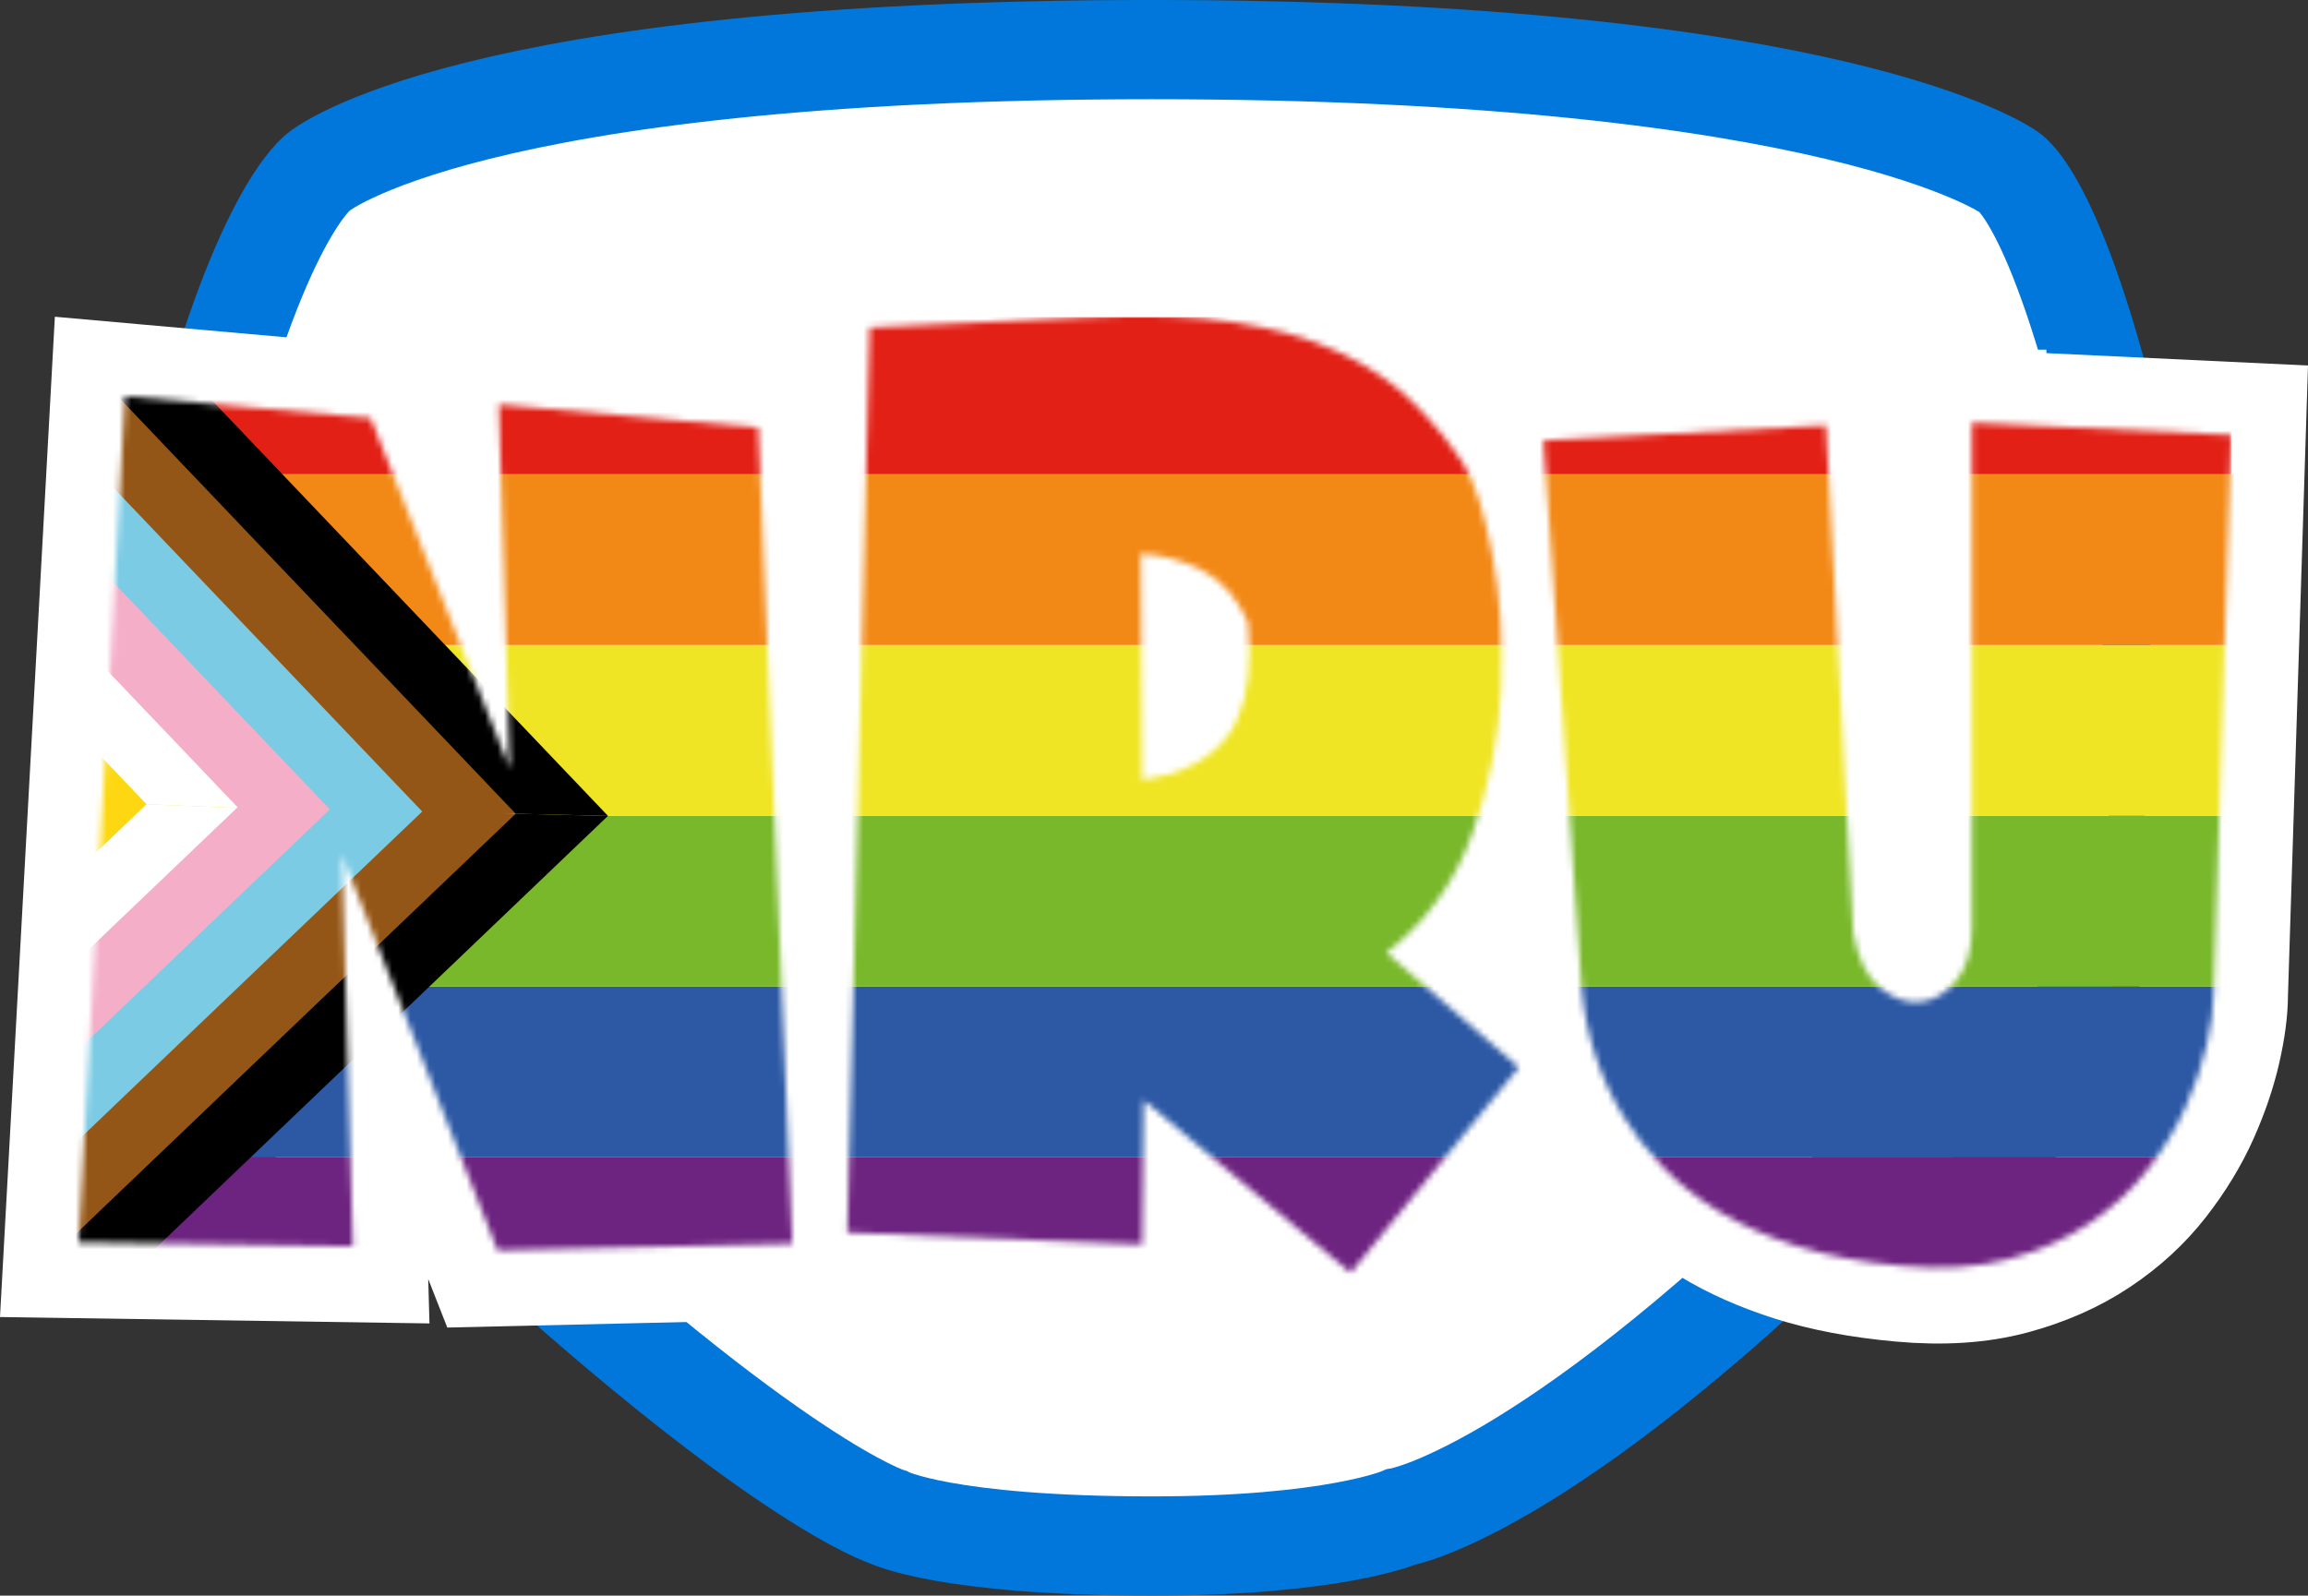 <svg viewBox="0 0 372.05 257.252" xmlns:xlink="http://www.w3.org/1999/xlink" xmlns="http://www.w3.org/2000/svg" id="Layer_1"><rect x="0" y="0" width="372.05" height="257.252" fill="#333333" stroke="none"/><defs><style>.cls-1,.cls-2,.cls-3{fill:none;}.cls-2{stroke-width:3px;}.cls-2,.cls-3{stroke:#fff;}.cls-2,.cls-3,.cls-4{stroke-miterlimit:10;}.cls-5{mask:url(#mask);}.cls-6{fill:#f4aec8;}.cls-7{fill:#f28917;}.cls-8{fill:#fdd812;}.cls-9,.cls-4{fill:#fff;}.cls-10{fill:#efe524;}.cls-11{fill:#6d2380;}.cls-12{fill:#7bcbe4;}.cls-13{fill:#945616;}.cls-14{fill:#e22016;}.cls-15{fill:#2c58a4;}.cls-16{fill:#78b82a;}.cls-3{stroke-width:24px;}.cls-4{stroke:#0177db;stroke-width:16px;}</style><mask maskUnits="userSpaceOnUse" height="369.088" width="532.483" y="-58.083" x="-171.312" id="mask"><g><polygon points="80.426 65.202 82.186 123.942 59.746 67.402 20.146 63.882 12.666 200.282 56.886 200.942 55.126 137.802 80.206 201.602 127.726 200.502 122.226 68.942 80.426 65.202" class="cls-9"></polygon><path d="M317.881,68.14v81.18c0,3.815-.846,6.748-2.53,8.8-1.688,2.056-3.63,3.19-5.83,3.41-2.199,.22-4.365-.55-6.489-2.31-2.128-1.76-3.559-4.692-4.29-8.8l-4.4-81.84-45.54,2.42,6.16,88.44c.732,7.627,3.004,14.52,6.82,20.68,1.611,2.64,3.664,5.28,6.159,7.92,2.492,2.64,5.535,5.06,9.131,7.26,3.592,2.2,7.81,4.07,12.649,5.61s10.484,2.606,16.94,3.19c6.452,.588,12.134,.22,17.05-1.1,4.912-1.32,9.24-3.224,12.979-5.72,3.74-2.492,6.893-5.39,9.46-8.69,2.564-3.3,4.62-6.672,6.16-10.12,1.54-3.444,2.675-6.782,3.41-10.01,.732-3.224,1.101-6.012,1.101-8.36l2.859-89.98-41.8-1.98Z" class="cls-9"></path><path d="M193.723,91.92c-3.203-1.597-6.48-2.478-9.84-2.64l.24,36.48c.799-.158,1.56-.319,2.28-.48,.72-.158,1.478-.319,2.28-.48,5.28-1.759,8.839-4.639,10.68-8.64,1.837-3.998,2.438-9.277,1.8-15.84-1.762-3.998-4.241-6.799-7.44-8.4Z" class="cls-1"></path><path d="M223.482,153.601c6.398-4.957,11-11.317,13.801-19.08,2.797-7.759,4.357-15.6,4.68-23.52,.318-7.92-.16-15.199-1.44-21.84-1.283-6.638-2.801-11.4-4.561-14.28-2.4-3.679-5.201-7.08-8.4-10.2-3.201-3.12-7.121-5.76-11.76-7.92-4.643-2.16-10.24-3.758-16.8-4.8-6.562-1.039-14.321-1.32-23.28-.84l-35.52,1.68-3.6,145.92,47.52,1.92,.24-23.28,33.359,27.84,27.121-33.12-21.361-18.48Zm-24.119-37.44c-1.841,4.001-5.4,6.881-10.68,8.64-.802,.161-1.56,.322-2.28,.48-.72,.161-1.481,.322-2.28,.48l-.24-36.48c3.36,.161,6.637,1.042,9.84,2.64,3.199,1.602,5.678,4.403,7.44,8.4,.638,6.562,.038,11.842-1.8,15.84Z" class="cls-9"></path></g></mask></defs><path d="M51.396,27.693s-9.768,6.731-20.301,49.753c-10.535,43.022-6.908,58.304-6.908,58.304,0,0,2.898,12.181,51.981,57.786,49.081,45.611,66.962,51.05,66.962,51.05,0,0,9.072,4.655,42.499,4.665,29.411,.012,40.166-4.665,40.166-4.665,0,0,22.663-3.886,70.673-51.05,48.01-47.16,50.602-57.396,50.602-57.396,0,0,5.333-13.088-4.85-58.693-10.183-45.604-18.473-49.755-18.473-49.755,0,0-27.47-19.694-138.118-19.694S51.396,27.693,51.396,27.693Z" class="cls-4"></path><g><polygon points="80.426 65.439 82.186 124.179 59.746 67.639 20.146 64.119 12.666 200.519 56.886 201.179 55.126 138.039 80.206 201.839 127.726 200.739 122.226 69.179 80.426 65.439" class="cls-3"></polygon><path d="M317.881,68.376v81.18c0,3.815-.846,6.748-2.53,8.8-1.688,2.056-3.63,3.19-5.83,3.41-2.199,.22-4.365-.55-6.489-2.31-2.128-1.76-3.559-4.692-4.29-8.8l-4.4-81.84-45.54,2.42,6.16,88.44c.732,7.627,3.004,14.52,6.82,20.68,1.611,2.64,3.664,5.28,6.159,7.92,2.492,2.64,5.535,5.06,9.131,7.26,3.592,2.2,7.81,4.07,12.649,5.61s10.484,2.606,16.94,3.19c6.452,.588,12.134,.22,17.05-1.1,4.912-1.32,9.24-3.224,12.979-5.72,3.74-2.492,6.893-5.39,9.46-8.69,2.564-3.3,4.62-6.672,6.16-10.12,1.54-3.444,2.675-6.782,3.41-10.01,.732-3.224,1.101-6.012,1.101-8.36l2.859-89.98-41.8-1.98Z" class="cls-3"></path><path d="M193.723,92.157c-3.203-1.597-6.48-2.478-9.84-2.64l.24,36.48c.799-.158,1.56-.319,2.28-.48,.72-.158,1.478-.319,2.28-.48,5.28-1.759,8.839-4.639,10.68-8.64,1.837-3.998,2.438-9.277,1.8-15.84-1.762-3.998-4.241-6.799-7.44-8.4Z" class="cls-2"></path><path d="M223.482,153.837c6.398-4.957,11-11.317,13.801-19.08,2.797-7.759,4.357-15.6,4.68-23.52,.318-7.92-.16-15.199-1.44-21.84-1.283-6.638-2.801-11.4-4.561-14.28-2.4-3.679-5.201-7.08-8.4-10.2-3.201-3.12-7.121-5.76-11.76-7.92-4.643-2.16-10.24-3.758-16.8-4.8-6.562-1.039-14.321-1.32-23.28-.84l-35.52,1.68-3.6,145.92,47.52,1.92,.24-23.28,33.359,27.84,27.121-33.12-21.361-18.48Zm-24.119-37.44c-1.841,4.001-5.4,6.881-10.68,8.64-.802,.161-1.56,.322-2.28,.48-.72,.161-1.481,.322-2.28,.48l-.24-36.48c3.36,.161,6.637,1.042,9.84,2.64,3.199,1.602,5.678,4.403,7.44,8.4,.638,6.562,.038,11.842-1.8,15.84Z" class="cls-2"></path></g><g class="cls-5"><g><rect height="27.462" width="348.505" y="186.59" x="12.666" class="cls-11"></rect><rect height="27.533" width="348.504" y="159.057" x="12.666" class="cls-15"></rect><rect height="27.533" width="348.504" y="131.524" x="12.666" class="cls-16"></rect><rect height="27.533" width="348.504" y="103.991" x="12.666" class="cls-10"></rect><rect height="27.533" width="348.504" y="76.458" x="12.666" class="cls-7"></rect><rect height="25.328" width="347.015" y="51.13" x="12.666" class="cls-14"></rect><g><path d="M23.738,129.679L-155.454-58.083l-7.636,7.287C-105.863,9.169-48.375,69.644,8.852,129.608" class="cls-8"></path><path d="M23.738,129.679l-187.762,179.192-7.287-7.636C-111.348,244.008-51.099,186.283,8.865,129.056" class="cls-8"></path><path d="M38.497,130.28L-140.682-58.034l-7.636,7.287C-91.091,9.218-33.602,69.692,23.625,129.657" class="cls-9"></path><path d="M38.497,130.28l-187.762,179.192-7.287-7.636C-96.588,244.609-36.34,186.884,23.625,129.657" class="cls-9"></path><path d="M53.458,130.497L-125.734-57.265l-7.636,7.287C-76.143,9.986-18.655,70.461,38.572,130.425" class="cls-6"></path><path d="M53.458,130.497l-187.762,179.192-7.287-7.636C-81.628,244.826-21.379,187.101,38.585,129.874" class="cls-6"></path><path d="M68.337,130.844L-110.855-56.918l-7.636,7.287C-61.264,10.334-3.776,70.808,53.452,130.773" class="cls-12"></path><path d="M68.337,130.844L-119.425,310.036l-7.287-7.636C-66.749,245.173-6.5,187.448,53.465,130.221" class="cls-12"></path><path d="M83.216,131.192L-95.976-56.57l-7.636,7.287C-46.385,10.681,11.104,71.156,68.331,131.12" class="cls-13"></path><path d="M83.216,131.192L-104.546,310.384l-7.287-7.636C-51.869,245.52,8.379,187.796,68.344,130.569" class="cls-13"></path><path d="M98.005,131.537L-81.18-56.501l-7.636,7.287C-31.589,10.751,25.899,71.226,83.126,131.19"></path><path d="M98.005,131.537L-89.763,311.005l-7.287-7.636C-37.087,246.142,23.162,188.417,83.126,131.19"></path></g></g></g></svg>